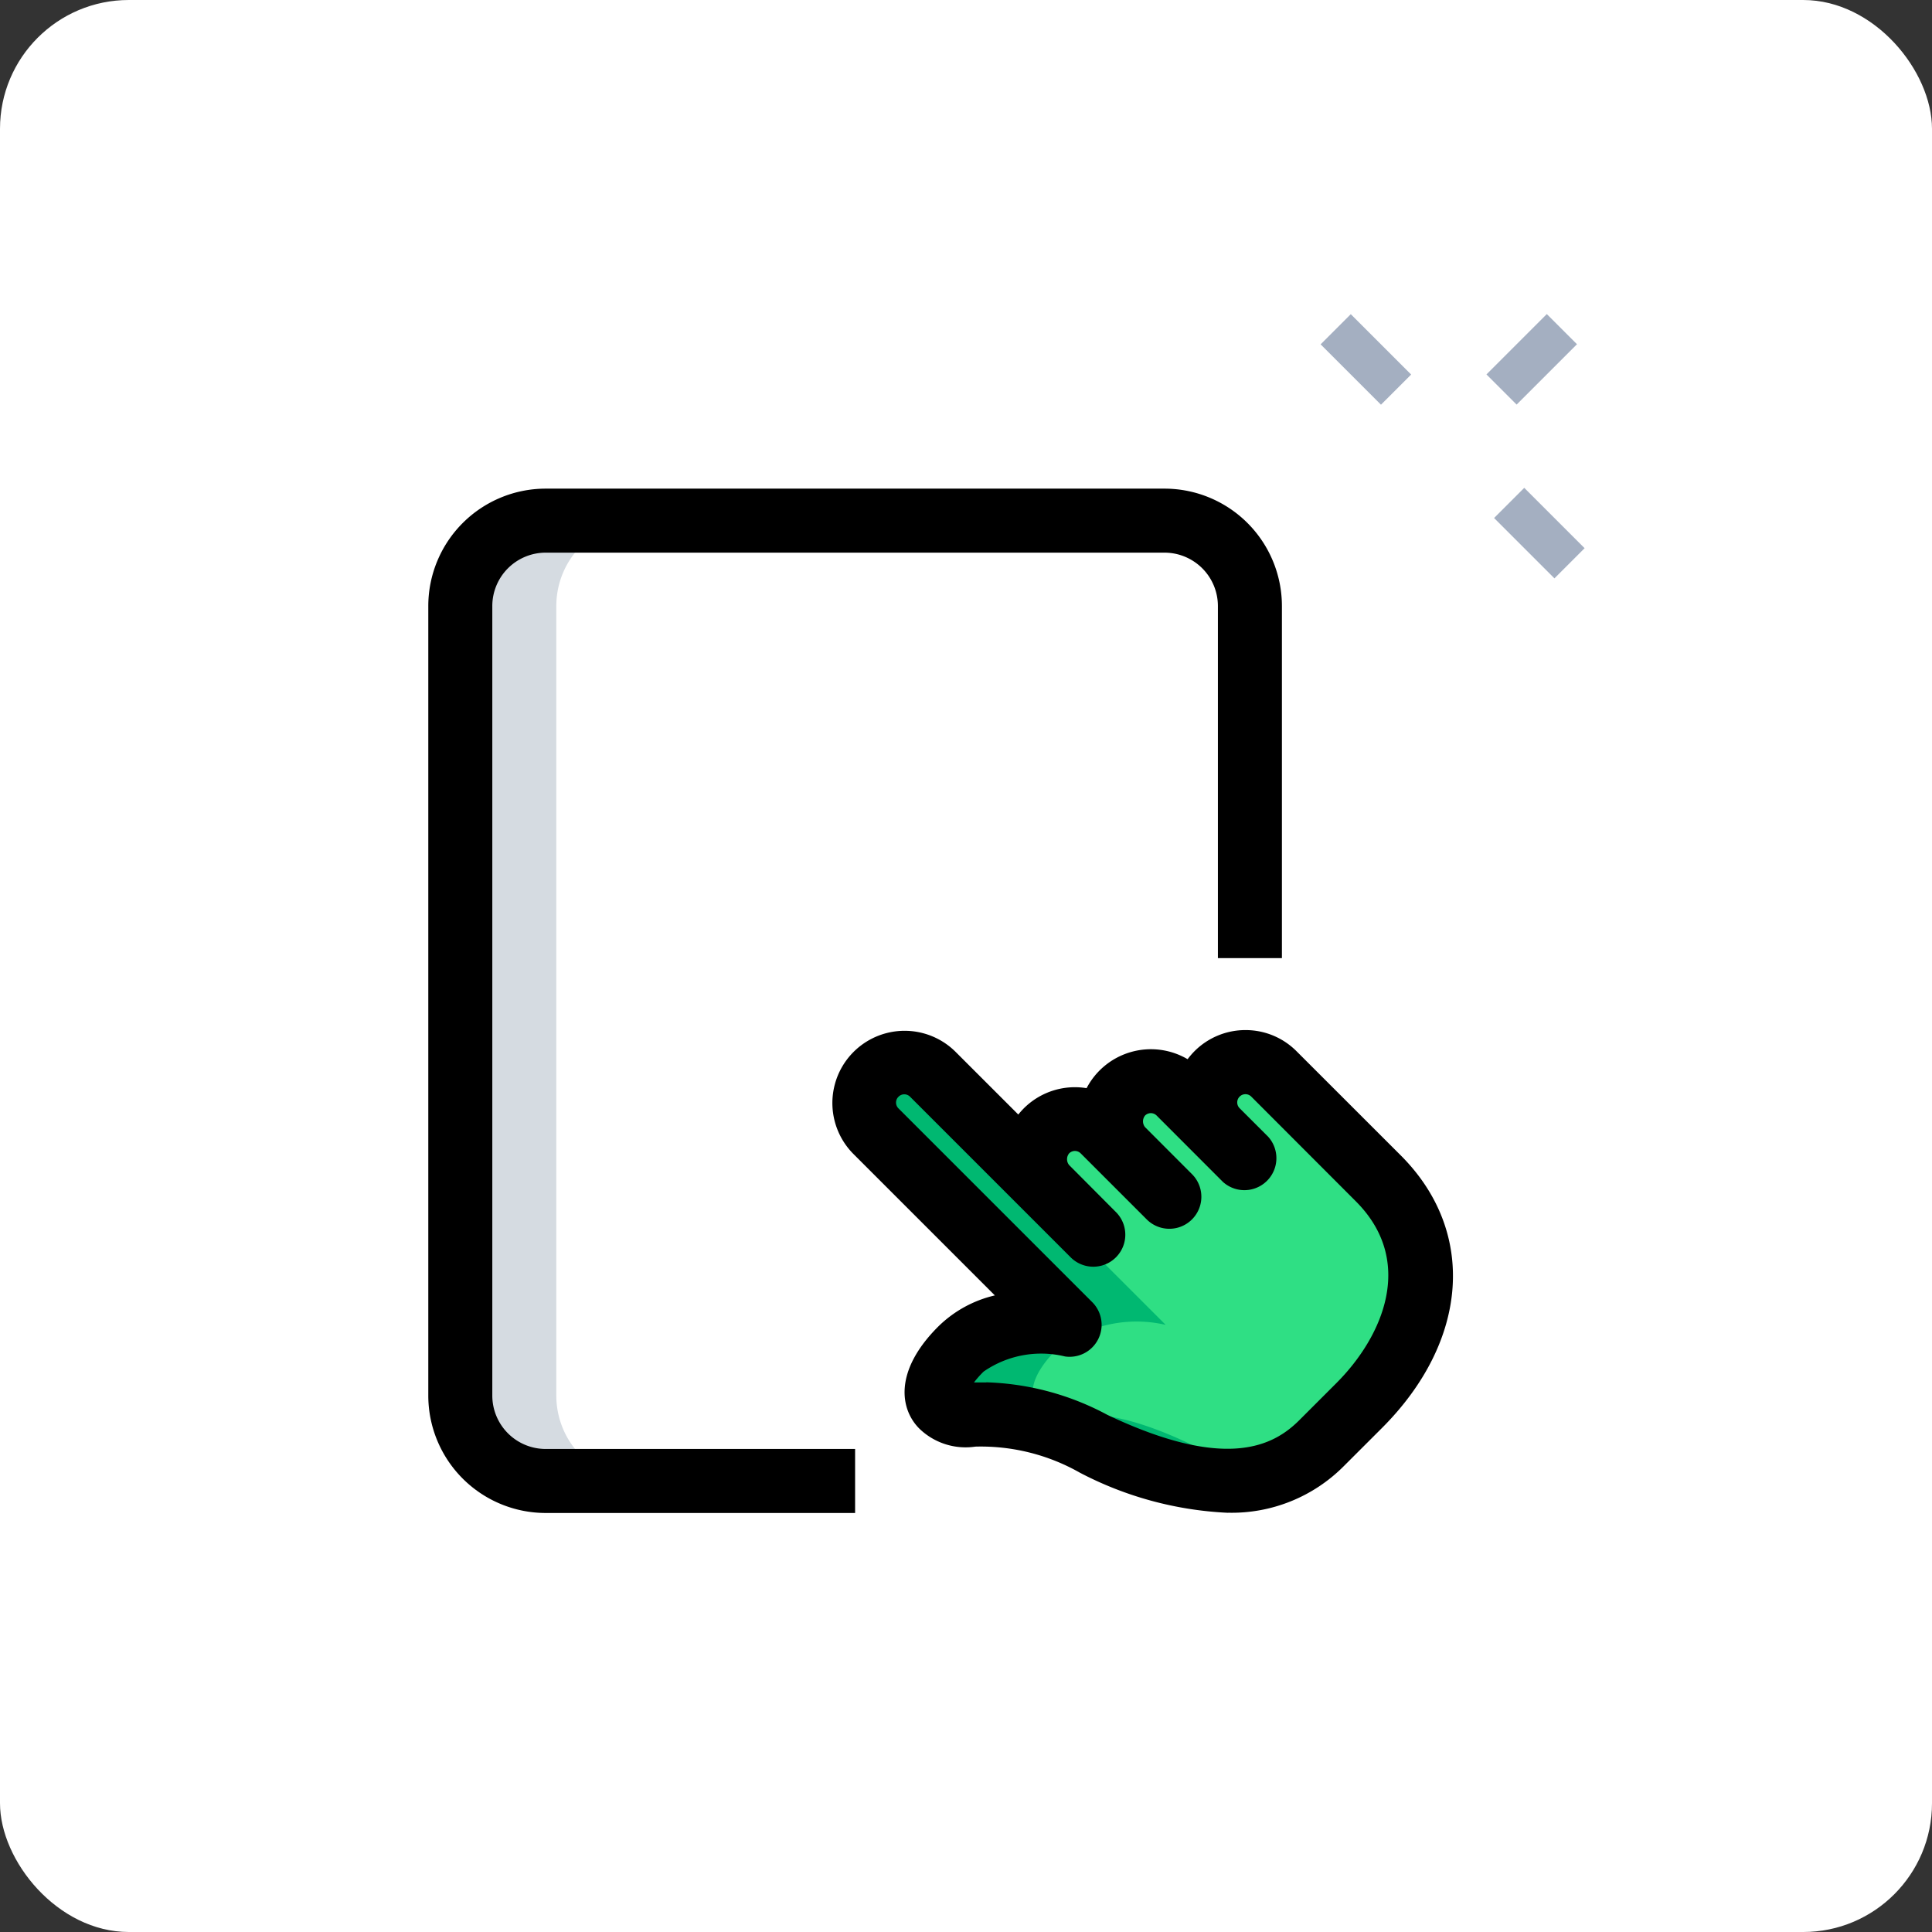 <svg xmlns="http://www.w3.org/2000/svg" width="60" height="60" viewBox="0 0 60 60">
  <rect x="0" y="0" width="60" height="60" fill="#333333" stroke="none"/>
  <g id="Group_4594" data-name="Group 4594" transform="translate(2293 -2071)">
    <rect id="Rectangle_53" data-name="Rectangle 53" width="60" height="60" rx="4" transform="translate(-2293 2071)" fill="#fff"/>
    <g id="touch-control" transform="translate(-2285.699 2078.844)">
      <g id="Group_2548" data-name="Group 2548" transform="translate(33.712 1.91)">
        <path id="Path_8140" data-name="Path 8140" d="M0,0H1.325V2.651H0Z" transform="translate(0 0.94) rotate(-45)" fill="#a4afc1"/>
        <path id="Path_8141" data-name="Path 8141" d="M0,0H1.325V2.651H0Z" transform="translate(5.387 6.333) rotate(-45)" fill="#a4afc1"/>
        <path id="Path_8142" data-name="Path 8142" d="M0,0H2.651V1.325H0Z" transform="translate(5.15 1.874) rotate(-45)" fill="#a4afc1"/>
      </g>
      <path id="Path_8144" data-name="Path 8144" d="M32.407,23.322,28.941,19.8a1.25,1.25,0,0,0-1.768,1.768L26,20.4a1.247,1.247,0,0,0-1.767,0c-.489.489,0,1.767,0,1.767l-.589-.589a1.25,1.25,0,0,0-1.768,1.768L18.34,19.812a1.25,1.25,0,0,0-1.768,1.768l6.02,6.02a4.013,4.013,0,0,0-3.375.749c-.884.884-.86,1.5-.59,1.767.741.741,1.319-.436,4.709,1.176s5.57,1.469,7.066,0l1.178-1.178.005-.005c2.015-2.015,2.623-4.712.82-6.783Z" transform="translate(3.322 5.705)" fill="#2fdf84"/>
      <path id="Path_8145" data-name="Path 8145" d="M9.732,33.923V9.4A2.65,2.65,0,0,1,12.383,6.75H9.4A2.65,2.65,0,0,0,6.75,9.4V33.923A2.65,2.65,0,0,0,9.4,36.574h2.982A2.65,2.65,0,0,1,9.732,33.923Z" transform="translate(0.244 1.575)" fill="#d5dbe1"/>
      <path id="Path_8146" data-name="Path 8146" d="M26.322,31.287c-3.391-1.612-3.969-.433-4.709-1.176-.27-.27-.294-.883.59-1.767a4.008,4.008,0,0,1,3.375-.749l-6.02-6.02a1.239,1.239,0,0,1-.361-.913l-.855-.855a1.25,1.25,0,0,0-1.768,1.768l6.02,6.02a4.013,4.013,0,0,0-3.375.749c-.884.884-.86,1.5-.59,1.767.741.741,1.319-.436,4.709,1.176,2.381,1.131,4.154,1.382,5.522.932a13.309,13.309,0,0,1-2.538-.932Z" transform="translate(3.322 5.706)" fill="#00b871"/>
      <path id="Path_8147" data-name="Path 8147" d="M27.758,33.676a10.981,10.981,0,0,1-4.6-1.245,6.231,6.231,0,0,0-3.246-.81,2.063,2.063,0,0,1-1.74-.559c-.6-.6-.8-1.787.59-3.173a3.7,3.7,0,0,1,1.755-.964l-4.4-4.4a2.243,2.243,0,0,1,3.172-3.172l1.956,1.955c.053-.066.11-.13.17-.191a2.245,2.245,0,0,1,1.951-.628,2.254,2.254,0,0,1,3.137-.9,2.471,2.471,0,0,1,.213-.247,2.233,2.233,0,0,1,1.585-.657h0a2.23,2.23,0,0,1,1.587.659l3.236,3.234c2.361,2.361,2.121,5.759-.587,8.467l-1.185,1.184a4.907,4.907,0,0,1-3.593,1.445ZM20.25,29.624a8.455,8.455,0,0,1,3.76,1.01c3.706,1.762,5.165.949,5.941.187l1.173-1.173c1.445-1.445,2.465-3.787.6-5.649L28.48,20.751a.255.255,0,0,0-.361.361l.884.883A.994.994,0,0,1,27.6,23.4l-2.058-2.06a.254.254,0,0,0-.361,0,.287.287,0,0,0,0,.359l1.471,1.473a.994.994,0,0,1-1.406,1.405L23.769,23.1l0,0-.585-.585a.253.253,0,0,0-.361,0,.287.287,0,0,0,0,.361L24.29,24.35a.994.994,0,0,1-1.406,1.405l-5-5a.252.252,0,0,0-.359,0,.249.249,0,0,0-.077.18.254.254,0,0,0,.074.18l6.02,6.02a.994.994,0,0,1-.847,1.686,3.137,3.137,0,0,0-2.526.469,3.05,3.05,0,0,0-.3.338c.114,0,.24,0,.38,0Z" transform="translate(3.078 5.461)"/>
      <path id="Path_8148" data-name="Path 8148" d="M19.255,37.812H9.645A3.648,3.648,0,0,1,6,34.167V9.645A3.648,3.648,0,0,1,9.645,6h19.22A3.648,3.648,0,0,1,32.51,9.645V20.58H30.522V9.645a1.659,1.659,0,0,0-1.657-1.657H9.645A1.659,1.659,0,0,0,7.988,9.645V34.167a1.659,1.659,0,0,0,1.657,1.657h9.61Z" transform="translate(0 1.331)"/>
    </g>
  </g>
</svg>
